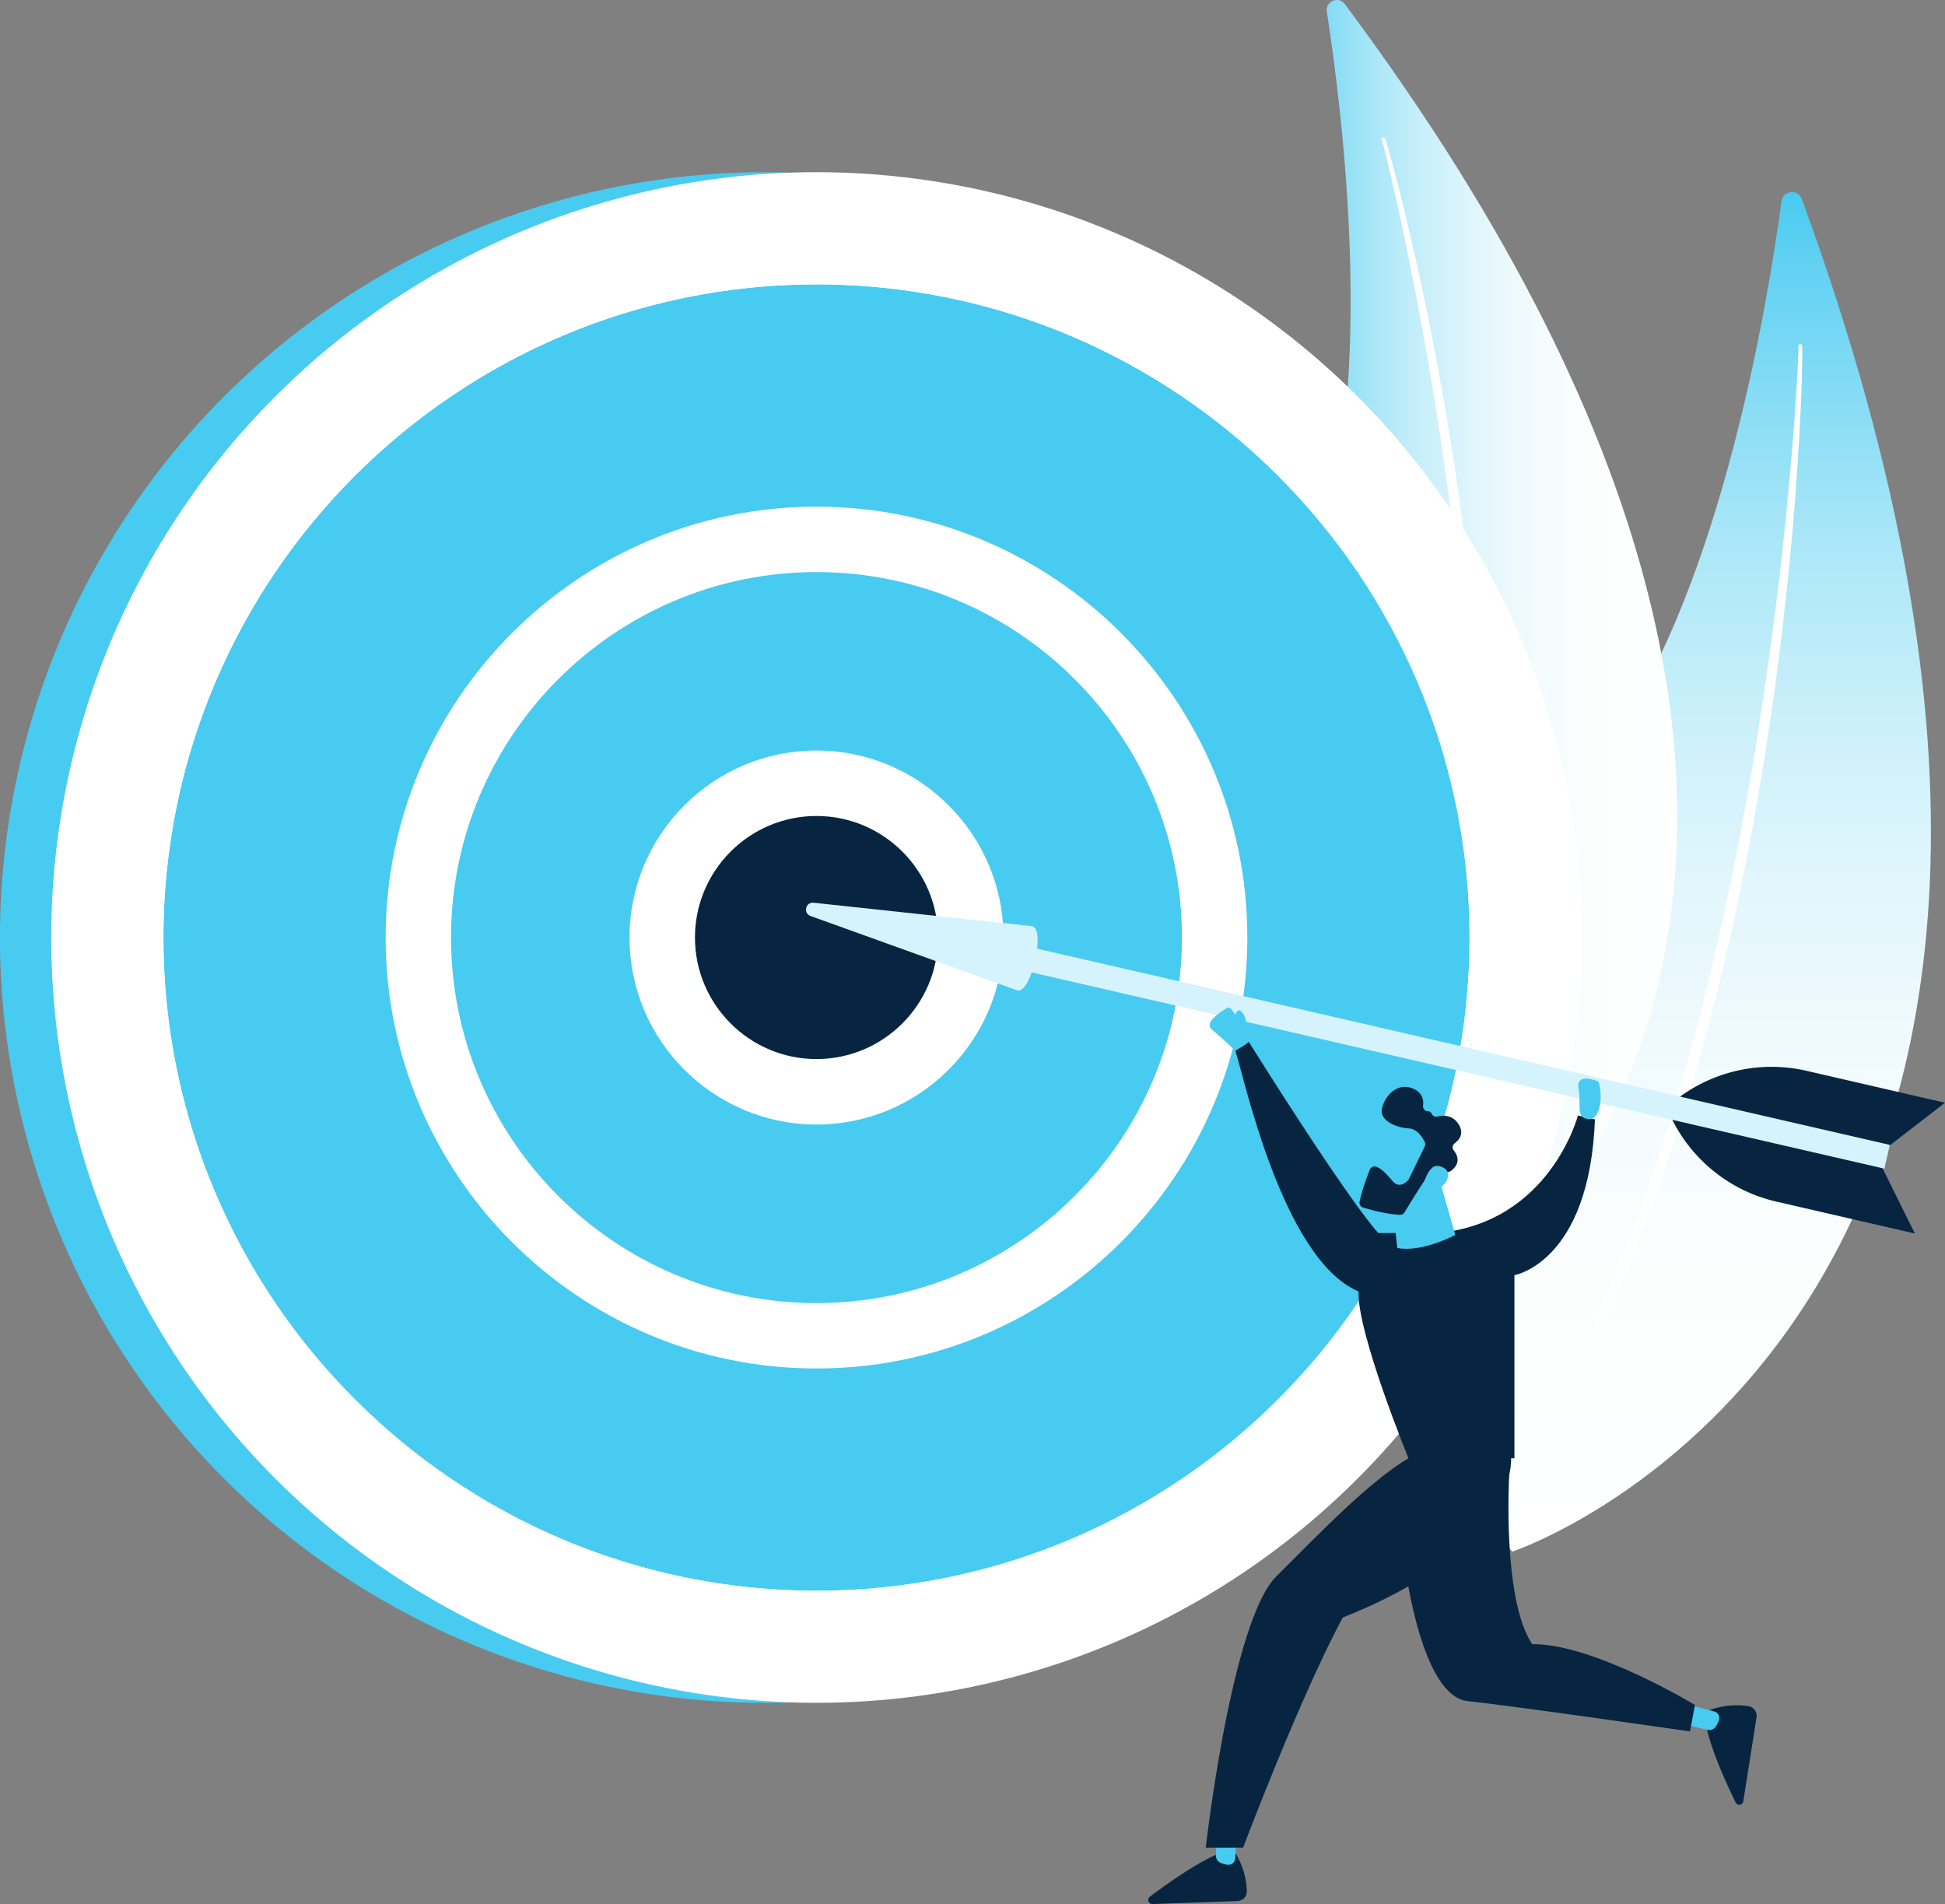 <svg xmlns="http://www.w3.org/2000/svg" xmlns:xlink="http://www.w3.org/1999/xlink" id="Layer_2" data-name="Layer 2" viewBox="0 0 352.75 345.28"><rect x="0" y="0" width="352.75" height="345.28" fill="#808080" stroke="none"/><defs><linearGradient id="New_Gradient_Swatch_copy_3" x1="304.63" x2="304.63" y1="281.36" y2="34.84" data-name="New Gradient Swatch copy 3" gradientUnits="userSpaceOnUse"><stop offset="0" stop-color="#fff"/><stop offset=".2" stop-color="#fcfefe"/><stop offset=".35" stop-color="#f2fbfd"/><stop offset=".49" stop-color="#e2f6fc"/><stop offset=".61" stop-color="#cbf0fa"/><stop offset=".73" stop-color="#aee8f8"/><stop offset=".84" stop-color="#8addf5"/><stop offset=".95" stop-color="#60d1f2"/><stop offset="1" stop-color="#48cbf0"/></linearGradient><linearGradient xlink:href="#New_Gradient_Swatch_copy_3" id="New_Gradient_Swatch_copy_3-2" x1="304.19" x2="230.22" y1="119.99" y2="119.99" data-name="New Gradient Swatch copy 3"/><style>.cls-1{fill:#fff}.cls-2{fill:#d5f3fc}.cls-3{fill:#48cbf0}.cls-5{fill:#072541}</style></defs><g id="Mission"><path d="M326.78 36.09c-.68-1.86-3.42-1.57-3.68.4-2.57 19.02-10.87 68.67-30.35 97.13-31.73 46.34-47.33 116.56-18.47 147.75 0 0 126.97-42.25 52.5-245.27Z" style="fill:url(#New_Gradient_Swatch_copy_3)"/><path d="M326.83 62.7c.04.6.02 1.11.03 1.65l-.02 1.59-.07 3.18c-.06 2.12-.16 4.24-.26 6.36-.21 4.24-.47 8.47-.77 12.71-.61 8.46-1.46 16.91-2.43 25.34-.96 8.43-2.15 16.84-3.52 25.22-1.38 8.38-2.88 16.74-4.65 25.05-3.51 16.62-7.93 33.06-13.49 49.13-2.87 8-5.94 15.93-9.47 23.67-3.58 7.71-7.5 15.27-11.94 22.51-.1.16-.3.21-.46.11a.346.346 0 0 1-.12-.45c4.15-7.38 7.89-14.97 11.25-22.73 3.39-7.75 6.32-15.69 9.04-23.69 2.72-8.01 5.11-16.12 7.32-24.28 2.21-8.17 4.07-16.42 5.89-24.68 3.57-16.54 6.26-33.27 8.48-50.05 1.09-8.4 2.02-16.81 2.8-25.25.39-4.22.75-8.44 1.05-12.66l.41-6.34.17-3.17.07-1.58c.01-.52.04-1.08.03-1.53v-.08c0-.18.14-.33.33-.34.18 0 .32.14.34.31Z" class="cls-1"/><path d="M243.9.74c-1.14-1.52-3.56-.51-3.27 1.37 2.83 18.14 8.77 65.93-1.34 97.35-16.46 51.15-11.6 119.8 23.37 140.53 0 0 104.91-73.38-18.76-239.25Z" style="fill:url(#New_Gradient_Swatch_copy_3-2)"/><path d="M251.21 25.13c.2.55.32 1.01.47 1.5l.42 1.47.8 2.94c.52 1.96 1.01 3.93 1.5 5.9.97 3.94 1.88 7.9 2.77 11.86 1.75 7.93 3.28 15.91 4.69 23.9 1.42 8 2.62 16.03 3.65 24.09 1.02 8.06 1.93 16.14 2.57 24.24 1.31 16.2 1.75 32.49 1.03 48.74-.45 8.12-1.1 16.23-2.23 24.29-1.19 8.05-2.71 16.05-4.82 23.9-.05.17-.23.28-.4.23a.328.328 0 0 1-.23-.39c1.79-7.9 3.15-15.89 4.11-23.92.99-8.03 1.51-16.11 1.82-24.19.31-8.08.29-16.18.09-24.27-.2-8.09-.74-16.17-1.33-24.24-1.24-16.14-3.34-32.22-5.87-48.22-1.29-8-2.73-15.97-4.32-23.92-.79-3.97-1.61-7.94-2.48-11.9l-1.36-5.92-.71-2.95-.37-1.47c-.13-.48-.26-1-.39-1.41l-.02-.07c-.05-.17.04-.35.21-.4.17-.05.34.04.4.2Z" class="cls-1"/><circle cx="138.78" cy="170.01" r="138.78" class="cls-3" transform="rotate(-45 138.782 170.014)"/><circle cx="148.08" cy="170.01" r="138.78" class="cls-1" transform="rotate(-45 148.073 170.016)"/><circle cx="148.08" cy="170.01" r="118.45" class="cls-3"/><path d="M148.08 294.39c-68.58 0-124.38-55.8-124.38-124.38S79.5 45.63 148.08 45.63s124.38 55.8 124.38 124.38-55.8 124.38-124.38 124.38Zm0-242.82c-65.31 0-118.44 53.13-118.44 118.45s53.13 118.45 118.44 118.45 118.44-53.13 118.44-118.45S213.39 51.57 148.08 51.57Z" class="cls-1"/><circle cx="148.08" cy="170.01" r="72.21" class="cls-3" transform="rotate(-76.72 148.07 170.013)"/><path d="M148.08 248.16c-43.09 0-78.14-35.06-78.14-78.14s35.05-78.14 78.14-78.14 78.14 35.05 78.14 78.14-35.05 78.14-78.14 78.14Zm0-144.42c-36.55 0-66.28 29.73-66.28 66.28s29.73 66.28 66.28 66.28 66.28-29.73 66.28-66.28-29.73-66.28-66.28-66.28Z" class="cls-1"/><circle cx="148.08" cy="170.01" r="27.98" class="cls-5" transform="rotate(-76.72 148.07 170.013)"/><path d="M148.08 203.92c-18.7 0-33.91-15.21-33.91-33.91s15.21-33.91 33.91-33.91 33.91 15.21 33.91 33.91-15.21 33.91-33.91 33.91Zm0-55.95c-12.15 0-22.04 9.89-22.04 22.04s9.89 22.04 22.04 22.04 22.04-9.89 22.04-22.04-9.89-22.04-22.04-22.04Z" class="cls-1"/><path d="m341.36 211.73 5.93 11.96-25.13-5.79a28.18 28.18 0 0 1-18.93-14.96l38.14 8.78ZM342.19 208.13l10.56-8.16-25.13-5.79c-8.23-1.9-16.88 0-23.57 5.17l38.14 8.78Z" class="cls-5"/><path d="m178.638 174.386.991-4.308 163.116 37.539-.991 4.307z" class="cls-2"/><path d="M187.21 167.96c2.47.57-.21 12.22-2.68 11.65l-37.52-13.5c-1.39-.5-.91-2.57.55-2.41l39.65 4.26Z" class="cls-2"/><path d="M224.03 336.02s2 2.89 2.1 6.94c.02.96-.75 1.74-1.7 1.78l-15.42.54c-.72.03-1.05-.89-.47-1.33 2.85-2.15 8.45-6.18 12.54-7.83l2.95-.1Z" class="cls-5"/><path d="m224.41 331.1-.39 5.93c-.04.66-.62 1.18-1.28 1.13-.4-.03-.89-.14-1.42-.38-.51-.23-.82-.75-.8-1.31l.27-7.15 3.63 1.78Z" class="cls-3"/><path d="M309.93 310.16s3.21-1.42 7.22-.75c.94.16 1.57 1.07 1.42 2.01l-2.4 15.24c-.11.71-1.07.86-1.39.21-1.57-3.2-4.46-9.47-5.31-13.8l.46-2.91Z" class="cls-5"/><path d="m305.17 308.85 5.74 1.51c.64.17 1.05.83.87 1.47-.11.39-.3.84-.64 1.32-.32.46-.89.66-1.44.54l-6.97-1.62 2.44-3.22ZM226.49 188.93s-.52-1.19-.43-1.9.1-2.91-1.22-3.84c0 0-.72.04-.73.84-.84-.9-.89-1.69-1.76-1.13-.87.55-4.15 2.54-2.51 3.85 1.64 1.31 4.21 3.81 4.21 3.81l2.44-1.62Z" class="cls-3"/><path d="M254.88 284.29s2.92 23.29 11.27 24.18c8.36.89 40.36 5.51 40.36 5.51l.89-4.8s-18.49-11.2-29.51-11.02c-5.51-8.18-4.17-30.77-4.17-30.77l-18.84 16.91ZM289.26 202.98c-.98 25.96-14.6 28.26-14.6 28.26v33.21h-19.21s-9.31-22.68-9.07-30.26c-13.85-5.86-20.86-39.35-22.33-43.63.68-.52 1.05-.5 2.44-1.62 18.88 30.05 23.48 34.66 23.48 34.66h10.67c20.5-1.84 25.54-21.32 25.54-21.32l3.07.71Z" class="cls-5"/><path d="M274.05 264.37s1.53 16.27-30.53 28.95c-7.82 14.58-18.08 41.75-18.08 41.75h-6.76s4.62-41.04 12.8-49.22 17.1-17.38 23.96-21.41c15.87-1.66 18.61-.08 18.61-.08Z" class="cls-5"/><path d="m260.39 211.49 3.54 12.45s-6.04 3.25-10.51 2.37l-1.23-10.98 8.2-3.84Z" class="cls-3"/><path d="M253.06 202.45c-.13.15-4.94 12.1-4.94 12.1l6.89 2.6 6.24-10.66s-6.02-6.49-8.19-4.05Z" class="cls-3"/><path d="m258.39 207.9-2.85 5.87c-.04.08-.08.14-.14.21-.34.38-1.6 1.61-2.79.24-1.07-1.24-2.07-2.36-3.07-2.66-.45-.13-.93.1-1.1.53-.44 1.09-1.38 3.55-1.86 5.82-.1.46.17.92.62 1.06 1.35.42 4.24 1.22 6.71 1.33.33.01.65-.15.82-.44.84-1.4 3.42-5.64 4.32-6.72.84-1.01 2.61-.78 3.35-.63.24.05.49 0 .69-.14.71-.5 2.11-1.81.57-3.75a.907.907 0 0 1 .17-1.3c.83-.62 1.77-1.77.7-3.46-1.09-1.71-2.79-1.65-3.85-1.39-.43.1-.86-.12-1.04-.53-.1-.23-.31-.42-.7-.43-.53-.01-.92-.5-.85-1.02.13-1-.09-2.32-1.77-3.06-2.99-1.31-5.26 1.46-5.7 3.67-.44 2.21 2.88 3.45 4.9 3.53 1.54.06 2.5 1.7 2.88 2.48.12.25.11.54 0 .78Z" class="cls-5"/><path d="M257.99 215.26s.94-3.82 2.57-3.83c1.63 0 3.05 1.49 1.21 3.49-2.3 2.48-3.78.34-3.78.34ZM289.9 196.13s-4.15-1.84-3.61 1.24c.53 3.08-.58 5.33 1.78 5.57 2.36.24 2.63-4.69 1.83-6.81Z" class="cls-3"/></g></svg>